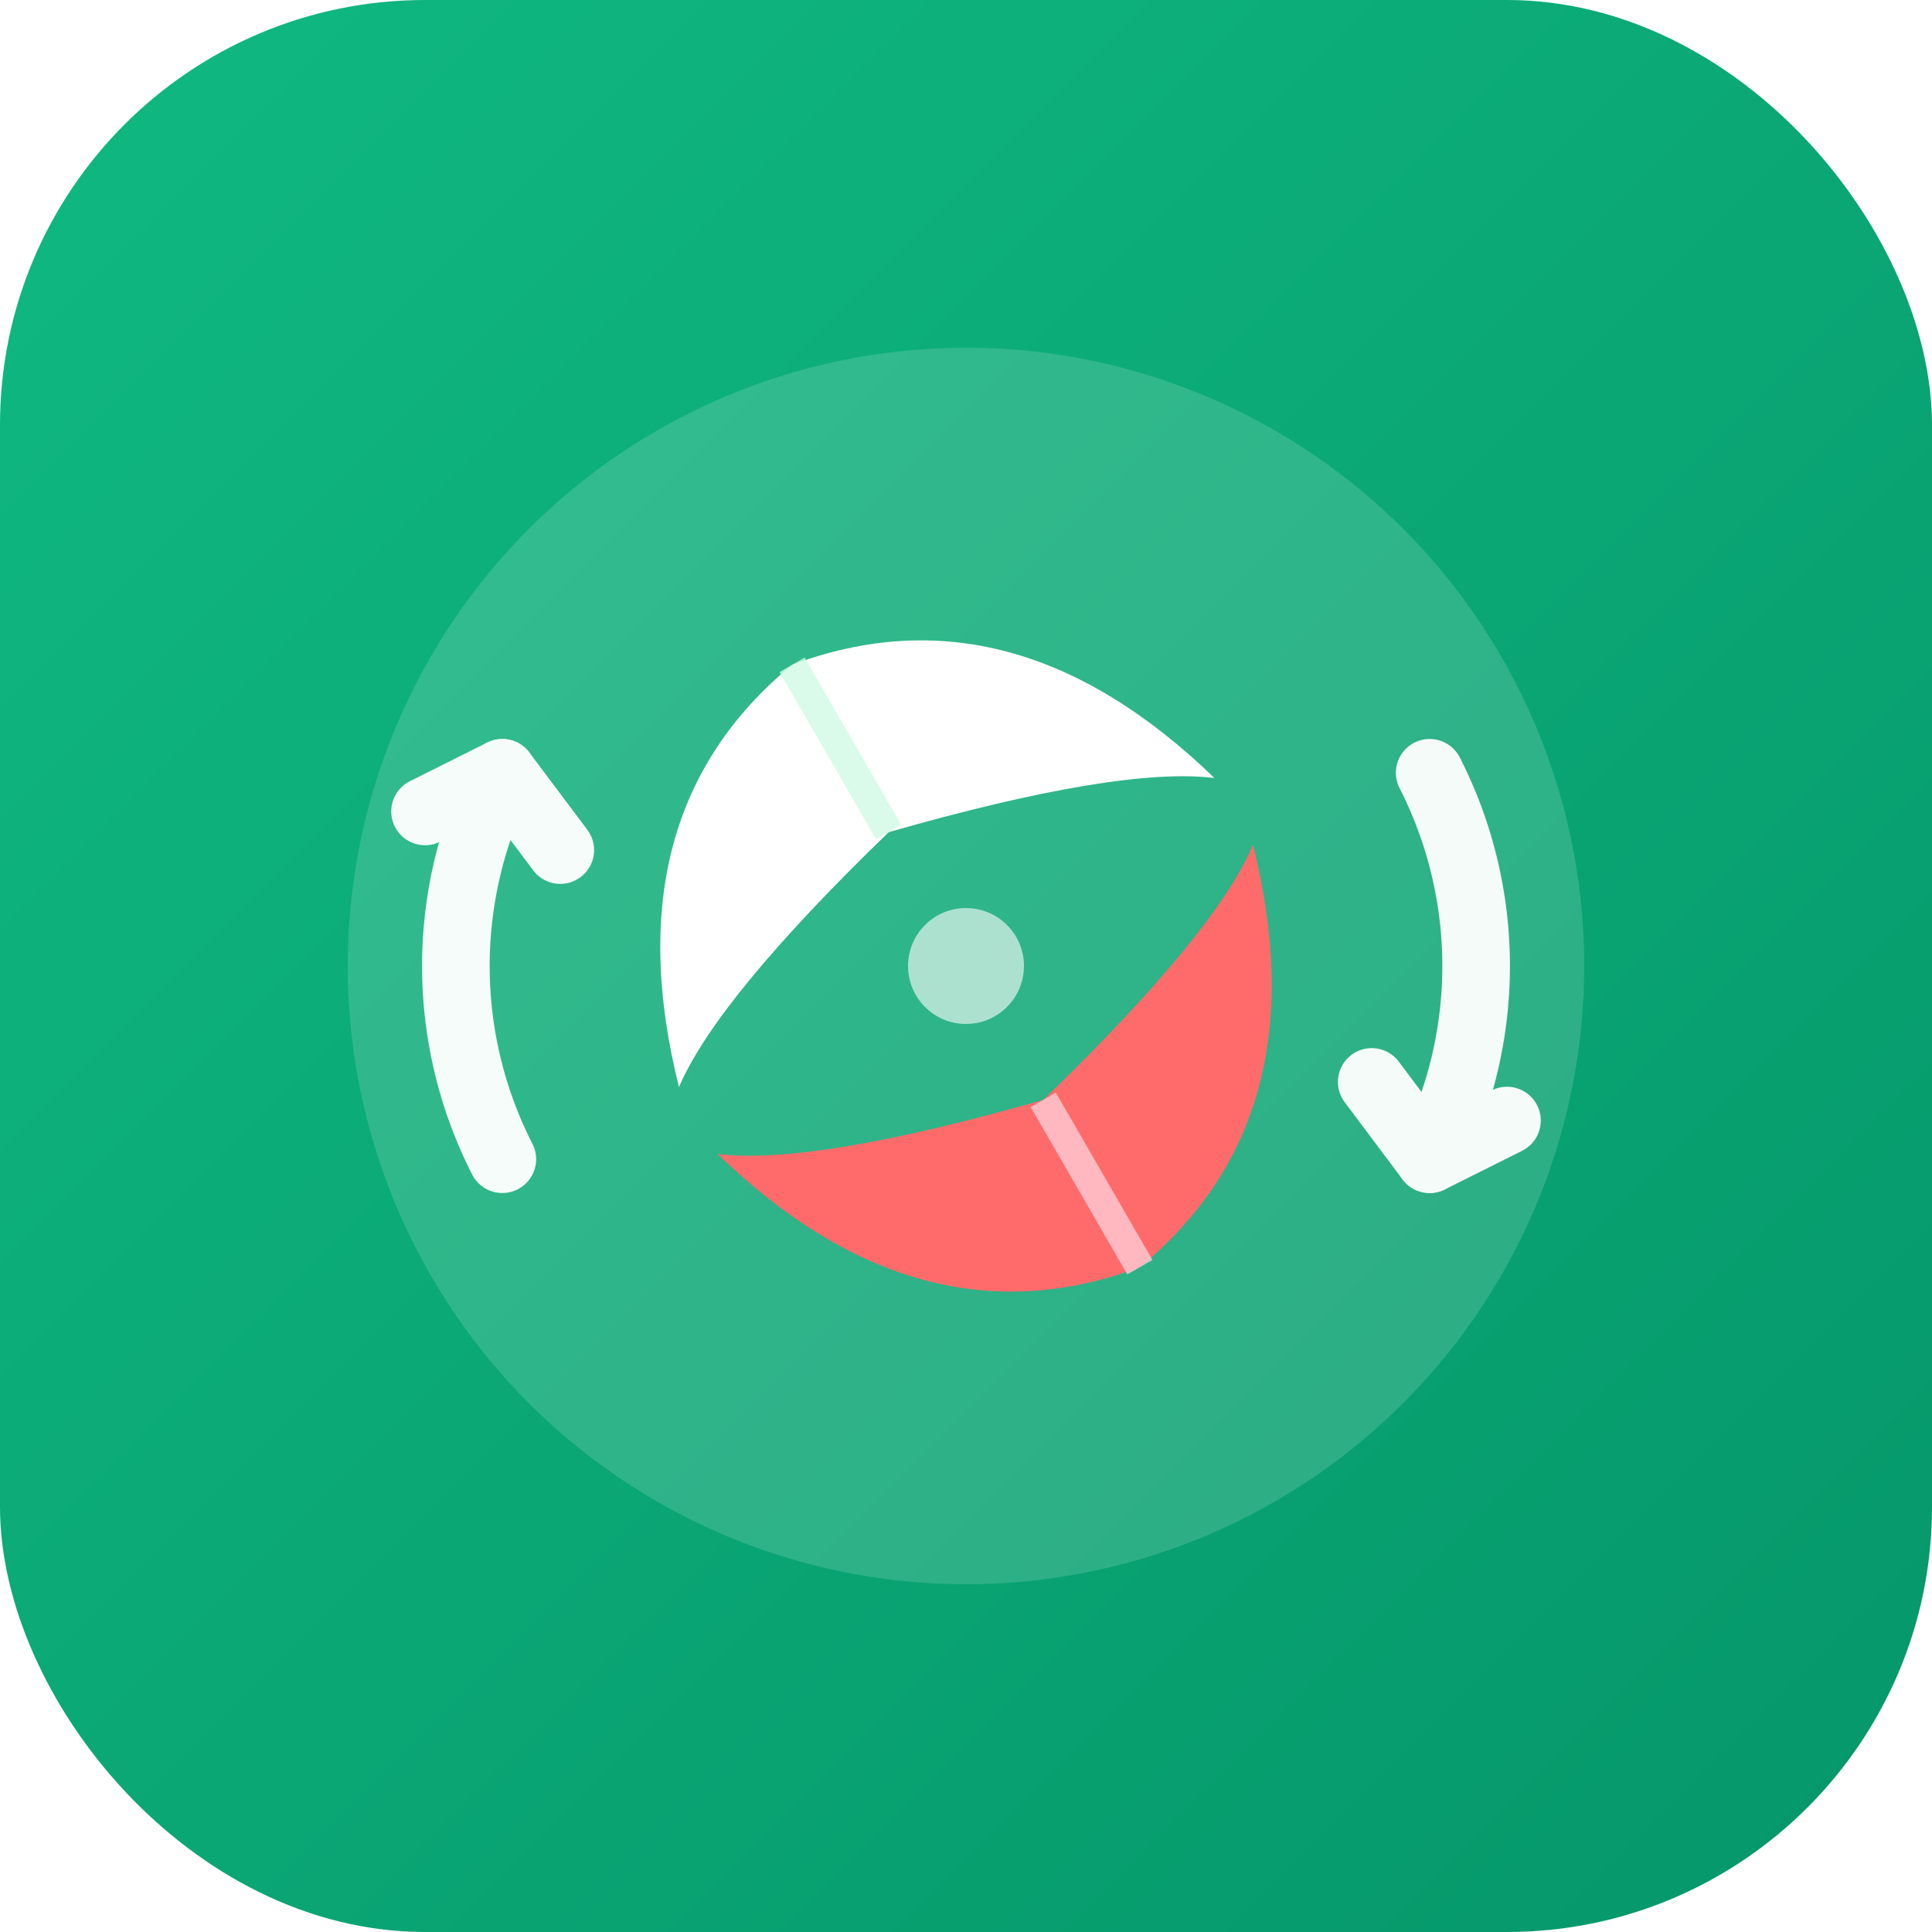 <svg xmlns="http://www.w3.org/2000/svg" viewBox="0 0 100 100" fill="none">
  <!-- Background with subtle gradient -->
  <defs>
    <linearGradient id="bgGrad" x1="0%" y1="0%" x2="100%" y2="100%">
      <stop offset="0%" style="stop-color:#10b981;stop-opacity:1" />
      <stop offset="100%" style="stop-color:#059669;stop-opacity:1" />
    </linearGradient>

    <filter id="glow">
      <feGaussianBlur stdDeviation="2" result="coloredBlur"/>
      <feMerge>
        <feMergeNode in="coloredBlur"/>
        <feMergeNode in="SourceGraphic"/>
      </feMerge>
    </filter>
  </defs>

  <!-- Rounded square background -->
  <rect width="100" height="100" rx="22" fill="url(#bgGrad)"/>

  <!-- Circular Leaf Swap Icon (centered and larger) -->
  <g transform="translate(50, 50)">
    <!-- Decorative circle for depth -->
    <circle cx="0" cy="0" r="32" fill="#ffffff" opacity="0.15"/>

    <!-- Top leaf (white/light) rotating clockwise -->
    <g transform="rotate(-30 0 0)">
      <path d="M0 -18 Q12 -16 16 -2 Q12 -5 0 -8 Q-12 -5 -16 -2 Q-12 -16 0 -18Z"
            fill="#ffffff" filter="url(#glow)"/>
      <!-- Leaf vein -->
      <path d="M0 -18 L0 -8" stroke="#d1fae5" stroke-width="1.5" opacity="0.8"/>
    </g>

    <!-- Bottom leaf (coral/accent) rotating counter-clockwise -->
    <g transform="rotate(150 0 0)">
      <path d="M0 -18 Q12 -16 16 -2 Q12 -5 0 -8 Q-12 -5 -16 -2 Q-12 -16 0 -18Z"
            fill="#ff6b6b" filter="url(#glow)"/>
      <!-- Leaf vein -->
      <path d="M0 -18 L0 -8" stroke="#ffccd5" stroke-width="1.5" opacity="0.8"/>
    </g>

    <!-- Circular swap arrows -->
    <g fill="none" stroke="#ffffff" stroke-width="3.5" stroke-linecap="round" opacity="0.95">
      <!-- Clockwise arrow -->
      <path d="M24 -10 A 22 22 0 0 1 24 10"/>
      <path d="M24 10 L21 6 M24 10 L28 8" stroke-width="3.5"/>

      <!-- Counter-clockwise arrow -->
      <path d="M-24 10 A 22 22 0 0 1 -24 -10"/>
      <path d="M-24 -10 L-21 -6 M-24 -10 L-28 -8" stroke-width="3.5"/>
    </g>

    <!-- Center dot for visual anchor -->
    <circle cx="0" cy="0" r="3" fill="#ffffff" opacity="0.6"/>
  </g>
</svg>
